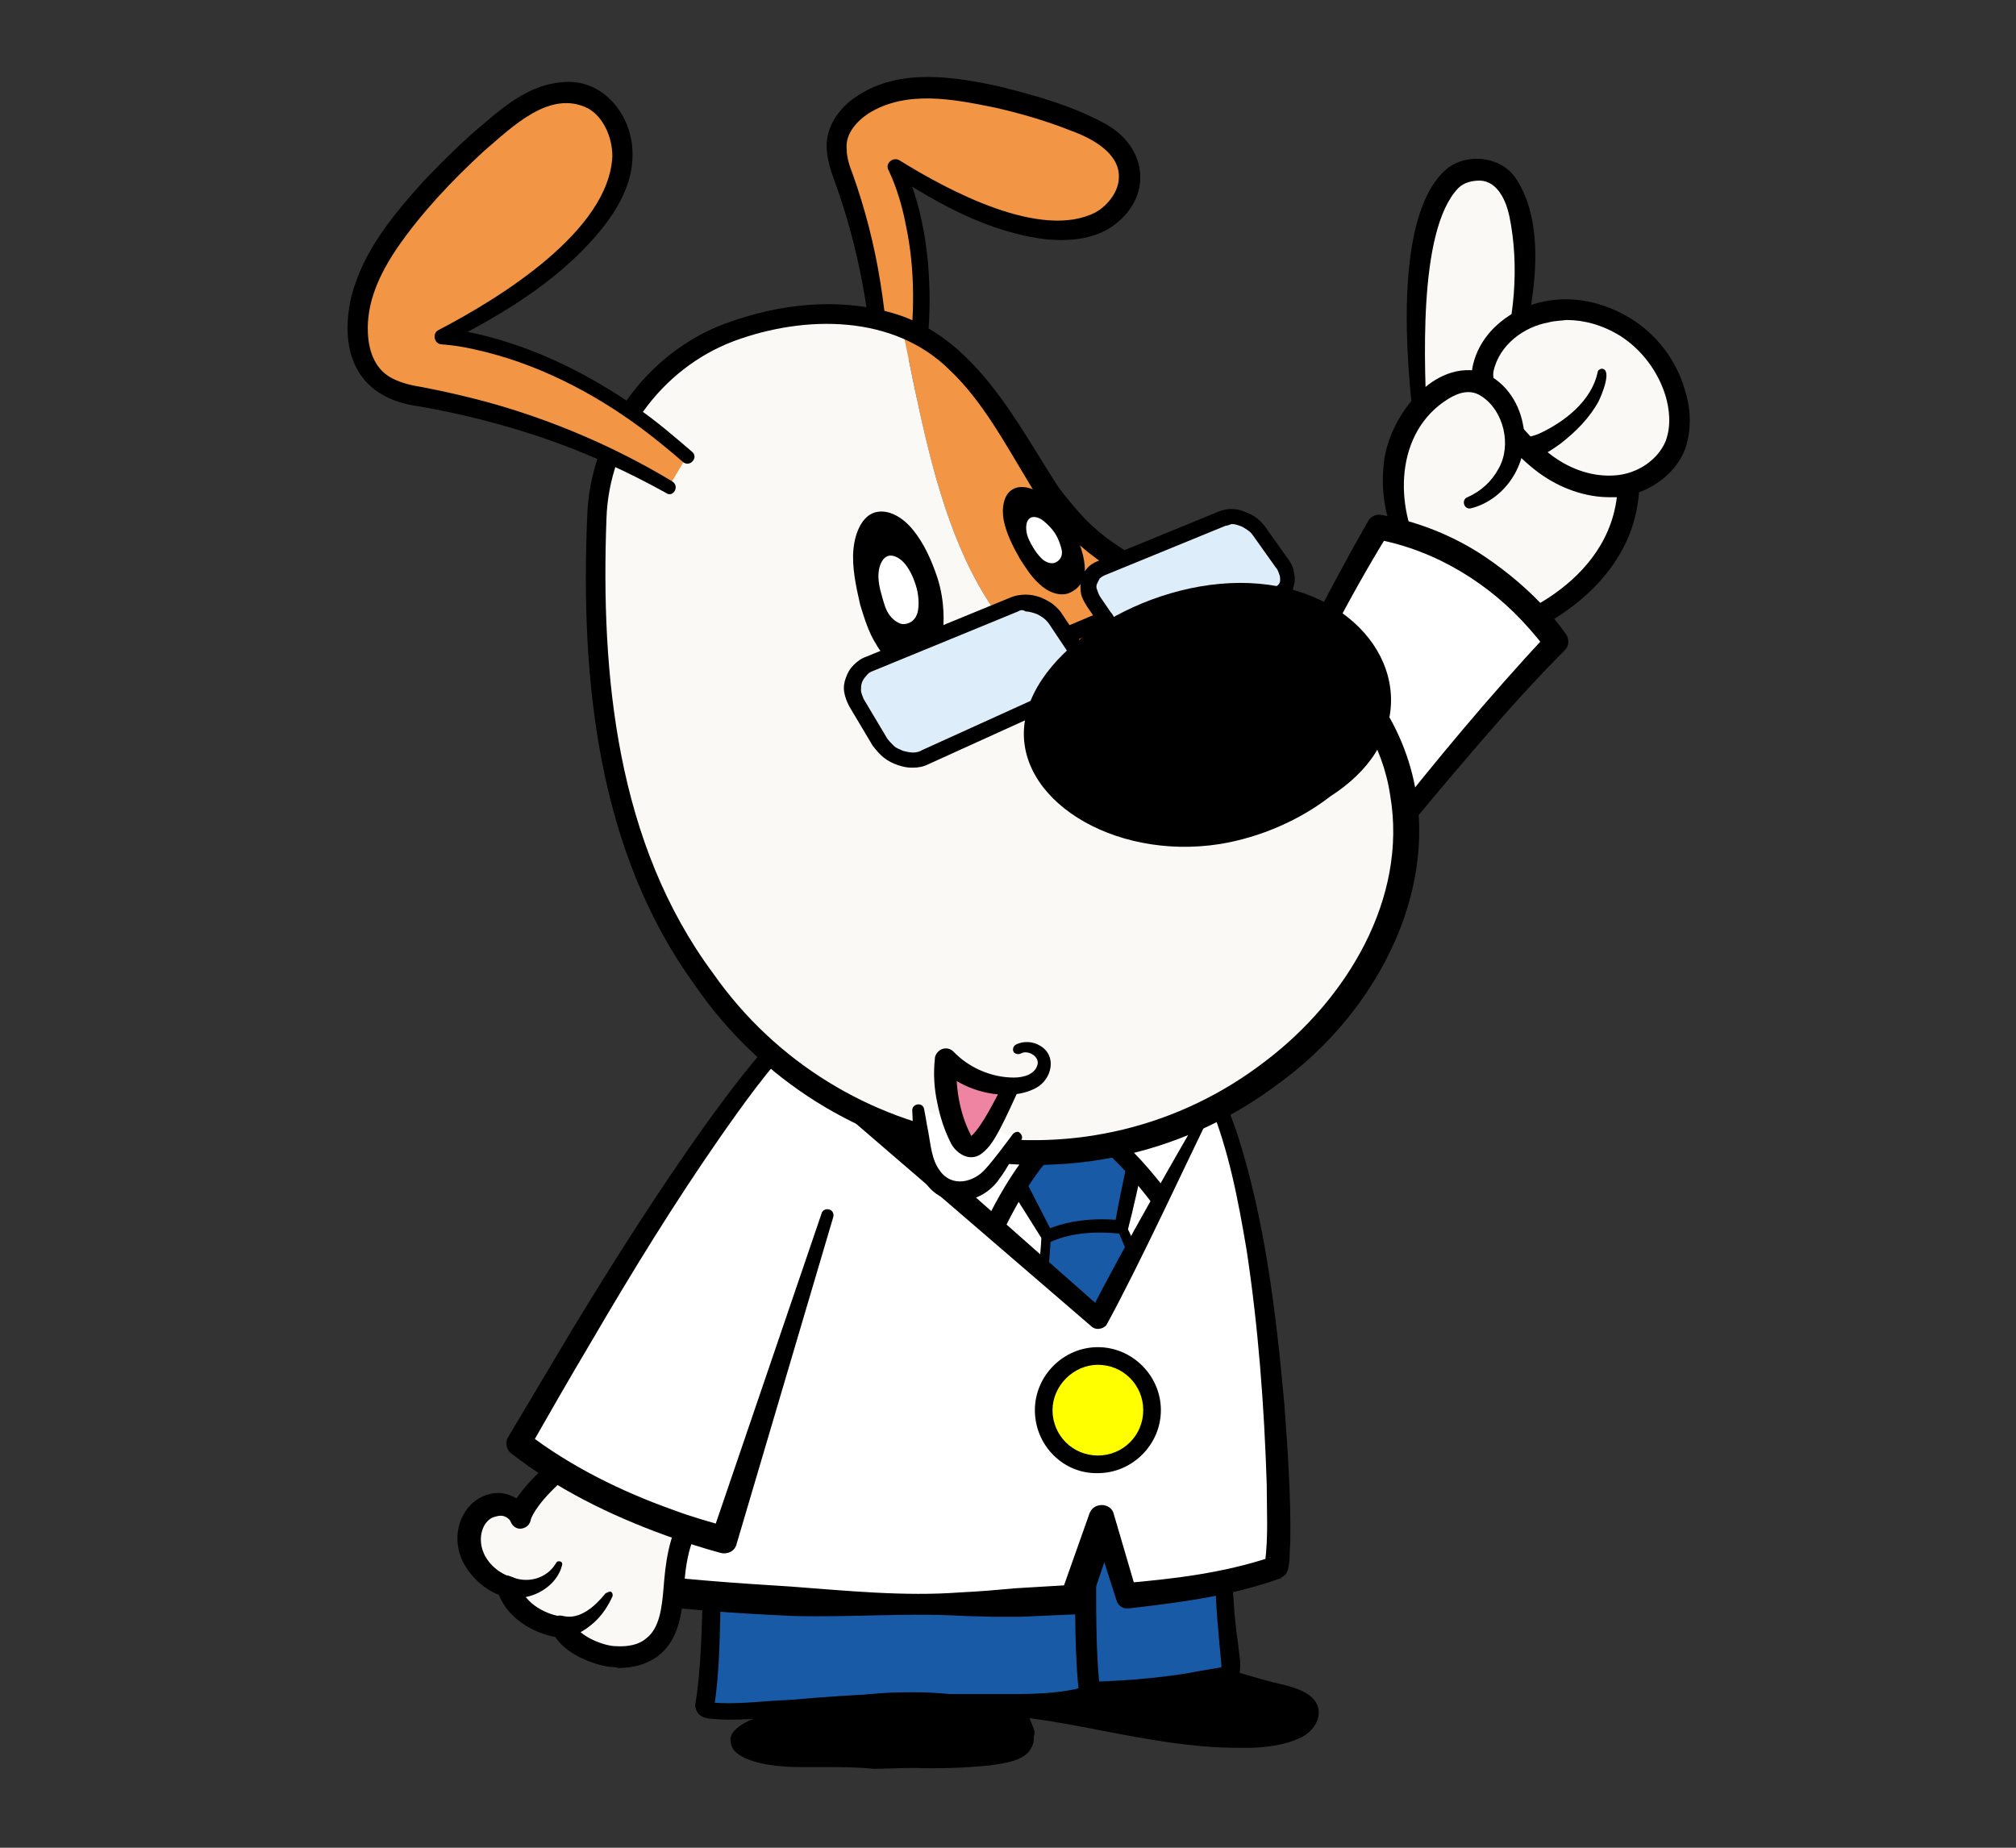 <?xml version="1.0" encoding="utf-8"?>
<!-- Generator: Adobe Illustrator 26.5.1, SVG Export Plug-In . SVG Version: 6.00 Build 0)  -->
<svg version="1.1" id="レイヤー_1" xmlns="http://www.w3.org/2000/svg" xmlns:xlink="http://www.w3.org/1999/xlink" x="0px"
	 y="0px" viewBox="0 0 240 220" style="enable-background:new 0 0 240 220;" xml:space="preserve">
<rect x="0" y="0" width="240" height="220" fill="#333333" stroke="none"/>
<style type="text/css">
	.st0{fill:#185AA5;}
	.st1{fill:#F29544;}
	.st2{fill:#FFFFFF;}
	.st3{fill:#FBF9F5;}
	.st4{fill:#FFFF00;}
	.st5{enable-background:new    ;}
	.st6{fill:#DDEDF9;}
	.st7{fill:#EE84A1;}
</style>
<g>
	<g>
		<path d="M122.1,206.4c0,0-2.3-5.6-2.4-7.4c-0.1-1.7-17.6-2-17.6-2l-6.1,2.1c0,0-0.8,3.8-5,6.1l5.9,2.3h13.6L122.1,206.4z"/>
		<path d="M96.4,208.5l-5.9-2.3c-0.4-0.1-0.7-0.5-0.7-0.9s0.2-0.8,0.6-1c3.7-2,4.4-5.2,4.5-5.4c0.1-0.4,0.3-0.7,0.7-0.8l6.1-2.1
			c0.1,0,0.3-0.1,0.4-0.1c18.4,0.3,18.6,2.1,18.6,3c0.1,1.1,1.5,4.9,2.4,7c0.1,0.3,0.1,0.7-0.1,0.9c-0.2,0.3-0.5,0.5-0.8,0.5
			l-11.7,1.1c0,0-0.1,0-0.1,0H96.8C96.7,208.6,96.5,208.6,96.4,208.5z M120.6,205.5c-0.7-1.7-1.7-4.5-1.9-6
			c-1.6-0.7-9.5-1.3-16.4-1.4l-5.4,1.9c-0.3,1-1.3,3.2-3.6,5l3.8,1.4h13.4L120.6,205.5z"/>
	</g>
	<g>
		<path d="M141.2,198.1c1.2,0.6,9.7,3.1,11.2,3.4c1.5,0.3,3,0.8,3.5,1.7c0.7,1-0.2,2.2-1.6,2.9s-3.3,0.9-5.1,1
			c-11.9,0.5-23.1-4.4-35-4c0,0-0.6-2,1-6.4S141.2,198.1,141.2,198.1z"/>
		<path d="M131.4,206.1c-5.6-1.1-11.4-2.2-17.2-2c-0.5,0-0.9-0.3-1.1-0.7c-0.1-0.2-0.7-2.5,1-7c1.7-4.7,19.6-1.1,27.2,0.7
			c0.1,0,0.2,0,0.2,0.1c1,0.5,9.3,3,10.9,3.3c2.2,0.5,3.5,1.1,4.2,2.1c0.4,0.6,0.5,1.3,0.3,2c-0.3,1-1.1,1.9-2.3,2.4
			c-1.3,0.6-3.1,1-5.5,1.1c-0.6,0-1.2,0-1.8,0C142,208.1,136.6,207.1,131.4,206.1z M116.2,197.1c-0.9,2.4-1,4-1,4.9
			c5.7-0.1,11.3,1,16.7,2c5.6,1.1,11.5,2.2,17.3,2c2.1-0.1,3.6-0.4,4.7-0.9c0.7-0.3,1.1-0.8,1.2-1.1c0-0.1,0-0.2,0-0.2
			c-0.2-0.3-0.8-0.8-2.9-1.2c-1.4-0.3-9.6-2.7-11.3-3.5C128.3,196.2,116.8,195.2,116.2,197.1z"/>
	</g>
	<g>
		<path class="st0" d="M146,154.6c0.4,8.6-0.2,23-0.3,31.7c-0.1,8.5,1.6,13.1,0.5,13.3c-8.8,1.6-12.7,2-21.1,2l-19.6,3.3L93.3,194
			l1.2-19.1l-2.9-17.3"/>
		<path d="M145.3,154.6c0.2,11.1-0.5,22.1-0.6,33.2c0,3.5,0.4,7,0.7,10.4c0,0.3,0,0.6,0,0.7c0-0.2,0.4-0.5,0.6-0.5
			c-1.5,0.3-3,0.5-4.5,0.8c-5.4,0.9-10.8,1.1-16.3,1.1c-0.1,0-0.1,0-0.2,0l-19.6,3.3l1.1,0.3L94.1,193l0.4,1l1.2-19.1
			c0-0.1,0-0.2,0-0.3l-2.9-17.3c-0.1-0.7-0.8-1.2-1.5-1.1c-0.7,0.1-1.2,0.8-1.1,1.5l2.9,17.3c0-1.5-1.2,19.2-1.3,18.8
			c0,0.4,0.1,0.8,0.4,1l12.3,10.9c0.3,0.3,0.7,0.4,1.1,0.3l19.6-3.3c4.4,0.1,11.4-0.3,16.5-1.3c1.5-0.2,2.9-0.5,4.4-0.8
			c0.5,0,1-0.4,1.3-0.8c0.5-1.4,0.1-2.7,0-4c-0.4-2.7-0.6-5.4-0.7-8.2c-0.1-11,0.5-22.2-0.1-33.2
			C146.6,153.7,145.3,153.7,145.3,154.6L145.3,154.6z"/>
	</g>
	<g>
		<path class="st0" d="M83.8,153.7c1.2,5.8,1.3,43.4,0,49.2c-0.2,0.9,1.1,1,15.5,0c11.3-0.8,27,0.7,30.3-1.4c0,0-0.4-3.9-0.4-6
			c-0.2-7.1-0.1-25.3-0.1-25.3l7.1-3.4"/>
		<path d="M83,153.9c0.3,1.9,0.4,3.9,0.5,5.8c0.4,9.9,0.4,19.9,0.2,29.8c-0.2,4.5-0.2,8.9-0.9,13.3c-0.1,0.2,0,0.9,0.4,1.3
			c0.3,0.3,0.6,0.4,1.1,0.5c3.3,0.4,6.5-0.1,9.8-0.2c3.5-0.3,8.4-0.5,11.9-0.6c4,0,7.9,0.1,11.9,0.1c2.2-0.1,13.3,0.5,13.1-2.4
			c-0.6-4.5-0.5-11-0.5-15.6c0,0-0.1-15.6-0.1-15.6l-0.7,1.2l6.8-4c0.6-0.4,0.2-1.4-0.5-1.1c0,0-7.4,2.8-7.4,2.8
			c-0.5,0.2-0.8,0.7-0.7,1.2c0,0,0.1,15.7,0.1,15.7c0,4.6-0.1,11.2,0.5,15.8c0,0,0.6-1.2,0.6-1.2c-0.2,0.1-0.6,0.3-1,0.4
			c-3.3,0.7-6.7,0.6-10.1,0.6c-4,0-8,0-12,0c-3.5,0-8.5,0.4-12,0.7c-3.1,0.1-6.3,0.6-9.3,0.3c0.1,0,0.3,0.3,0.3,0.5
			c0,0.2,0,0.2,0,0.2c0.7-4.5,0.7-9.1,0.8-13.6c0.1-11.5,0.2-23-0.8-34.5c0,0-0.2-1.6-0.2-1.6C84.4,152.4,82.7,152.7,83,153.9
			L83,153.9z"/>
	</g>
	<g>
		<path class="st1" d="M119.4,155.5c16.9-0.5,27.7-1.6,27.9-1.6l-0.1-4.5c-0.3,0-28.9,2.9-62.3,1.4l0.4,4.6
			C97.9,155.8,109.4,155.7,119.4,155.5z"/>
		<path d="M85.2,156c-0.4,0-0.7-0.3-0.7-0.7l-0.4-4.6c0-0.2,0.1-0.4,0.2-0.6c0.2-0.2,0.4-0.2,0.6-0.2c33.3,1.5,61.9-1.4,62.2-1.4
			c0.2,0,0.4,0,0.6,0.2c0.2,0.1,0.3,0.3,0.3,0.6l0.1,4.5c0,0.4-0.3,0.7-0.7,0.8c-1.2,0.1-11.8,1.2-27.9,1.6c-5,0.1-9.8,0.2-14.5,0.2
			C98.2,156.4,91.7,156.3,85.2,156z M146.4,150.1c-4.9,0.4-30.9,2.6-60.7,1.4l0.2,3c10.8,0.5,21.8,0.5,33.4,0.2
			c14.4-0.4,24.3-1.3,27.1-1.6L146.4,150.1z"/>
	</g>
	<g>
		<path d="M94.9,204.2c4.6-1,8.6-1.6,12.8-1.7c4.2-0.1,8.8,0.3,12,1.9c0.9,0.4,1.8,1,2.1,1.7c0.4,0.7,0.3,1.5-0.4,2
			c-0.9,0.6-2.3,0.8-3.7,0.9c-3,0.3-6,0.4-8.9,0.3c-4.4,0.1-8.9,0-13.3,0c-5.5-0.1-7.7-1.3-7.5-2.2
			C88.5,205.7,93.2,204.5,94.9,204.2z"/>
		<path d="M98.2,210.4c-0.9,0-1.8,0-2.7,0c-4.3,0-7.2-0.8-8.2-2.1c-0.3-0.5-0.4-1-0.3-1.5c0.4-1.4,3-2.6,7.6-3.6
			c5.3-1.1,9.2-1.7,13-1.7c5.5-0.1,9.6,0.6,12.5,2c1.3,0.6,2.1,1.3,2.6,2.1c0.7,1.2,0.4,2.6-0.7,3.4c-1.1,0.8-2.8,1-4.2,1.2
			c-3,0.3-6,0.4-9,0.3c-1.6,0-3.2,0.1-4.8,0.1C102.1,210.4,100.1,210.4,98.2,210.4z M117.7,208c0.8-0.1,2.4-0.2,3.1-0.7
			c0.3-0.2,0.3-0.4,0.2-0.6c-0.1-0.2-0.5-0.7-1.7-1.3c-2.6-1.3-6.5-1.9-11.6-1.8c-3.7,0.1-7.5,0.6-12.6,1.7l0,0
			c-2.9,0.6-5.1,1.5-5.8,2c0.6,0.4,2.4,1,6.2,1.1c0.9,0,1.8,0,2.7,0c3.5,0,7.1,0.1,10.7,0C111.8,208.3,114.8,208.2,117.7,208z
			 M89.1,207.4L89.1,207.4L89.1,207.4z"/>
	</g>
	<path class="st2" d="M139.6,126.4l4.8,7.4l-1.3,17.7l-2.4,10.4l-13.9,3l-17.9-3.5c0,0-8.3-8.6-8.4-9c-0.1-0.4-3.2-18.6-3.2-18.6
		l2.4-10.7L139.6,126.4z"/>
	<g>
		<g>
			<path class="st0" d="M133.5,146.2c0,0,5.2,10.2,6.1,22.1l-7.9,9.9l-12-10.3c0,0,4.7-10.8,4.9-20.9l4.8-1.9L133.5,146.2z"/>
			<path d="M133.1,146.6c-1.3-0.4-2.6-0.7-4-1.1l0.4,0l-4.8,1.9c0,0,0.4-0.5,0.4-0.5c-0.2,7.3-2.2,14.4-4.9,21.2l-0.2-0.8l12.3,10
				l-1.6,0.1l8.3-9.6l-0.1,0.5c-0.2-1.9-0.4-3.8-0.7-5.6c-0.7-3.7-1.7-7.4-3-11c-0.6-1.6-1.3-3.3-2-4.9L133.1,146.6
				C133,146.6,133,146.5,133.1,146.6C133,146.6,133.1,146.6,133.1,146.6L133.1,146.6z M133.9,145.7c0.2,0.2,0.3,0.6,0.5,0.9
				c0.2,0.4,0.7,1.6,0.9,2c1.9,4.5,3.3,9.1,4.2,13.9c0.4,1.9,0.6,3.8,0.8,5.8c0,0.2,0,0.3-0.1,0.5l-7.6,10.2
				c-0.4,0.5-1.1,0.6-1.6,0.1l-11.7-10.7c-0.2-0.2-0.3-0.5-0.2-0.8c2.7-6.6,4.6-13.6,4.9-20.7c0-0.2,0.1-0.4,0.4-0.5l4.8-1.9
				c0.1,0,0.3-0.1,0.4,0C131,144.8,132.4,145.2,133.9,145.7L133.9,145.7z"/>
		</g>
		<g>
			<path class="st0" d="M135.1,138.4l-1.6,7.7c0,0-4.9-0.7-8.8,1.1l-4.1-7.2l8.7-6.2L135.1,138.4z"/>
			<path d="M134.1,138.8c-1.9-1.3-3.7-2.7-5.5-4.1l1.3,0l-8.7,6.2c0,0,0.3-1.5,0.3-1.5l3.8,7.4c0,0-0.9-0.3-0.9-0.3
				c2.9-1.3,6.1-1.5,9.2-1.2l-0.9,0.6C133.1,143.5,133.6,141.2,134.1,138.8L134.1,138.8z M136.2,138c-0.6,2.8-1.2,5.6-1.9,8.3
				c-0.1,0.4-0.4,0.6-0.8,0.6c-2.8-0.3-5.9-0.2-8.5,1c-0.3,0.2-0.8,0-0.9-0.3l-4.4-7c-0.3-0.5-0.1-1.1,0.3-1.5l8.7-6.2
				c0.4-0.3,0.9-0.3,1.3,0C132.1,134.6,134.1,136.3,136.2,138L136.2,138z"/>
		</g>
	</g>
	<g>
		<g>
			<path class="st3" d="M179.6,74.9c0,0,17.6-5.8,13.8-22.2s-19.2-3.9-19.2-3.9l-4.8,9C169.4,57.8,166.5,74.9,179.6,74.9z"/>
			<path d="M179.6,76.2c-3.7,0-6.6-1.2-8.6-3.6c-4.5-5.3-3-14.6-2.9-14.9l0-0.2l5-9.4l0.2-0.2c0.3-0.3,8.2-6.6,14.7-4.3
				c3.2,1.1,5.5,4.1,6.6,8.9c4,17.3-14.4,23.6-14.6,23.7l-0.2,0.1H179.6z M175.2,49.7l-4.6,8.6c-0.2,1.3-1,8.6,2.4,12.7
				c1.5,1.8,3.6,2.7,6.4,2.7c1.9-0.7,16-6.3,12.7-20.6c-0.9-3.9-2.6-6.3-4.9-7.1c-0.7-0.2-1.4-0.3-2.2-0.3
				C180.9,45.6,176.2,48.9,175.2,49.7z"/>
		</g>
		<g>
			<path class="st3" d="M169.1,51.1c0,0-3.2-29,5.8-30.7c9-1.8,7.1,17.8,4.3,24"/>
			<path d="M169.9,51c-0.3-7-1.2-23.5,3.7-28.6c0.7-0.7,1.7-0.9,2.6-0.9c2.1,0.1,3.1,2.4,3.5,4.3c1.2,5.9,0.6,12.5-1.3,18.2
				c-0.2,0.4,0,0.9,0.5,1c0.4,0.1,0.8,0,1-0.4c0.6-1.2,1-2.5,1.4-3.7c1.5-5.8,2.7-14.3-0.8-19.6c-1.8-2.8-6.2-3.2-8.6-0.9
				c-6,5.8-4.5,22.8-3.5,30.7C168.5,52.1,170,52,169.9,51L169.9,51z"/>
		</g>
		<g>
			<path class="st3" d="M176.5,43.9c0.8-3.9,4.4-6.2,7.5-6.8c3.3-0.7,6.5,0.1,9.4,1.9s5,4.7,6,7.9c0.6,2,0.8,4.2,0,6.1
				c-1.1,2.8-4,4.6-7.1,4.9c-3,0.3-6-0.9-8.4-2.7c-2.4-1.8-4.4-4.2-6.1-6.6C177.2,47.7,176.2,45.3,176.5,43.9z"/>
			<path d="M183.2,56.3c-2.7-2-4.8-4.6-6.4-6.9c-0.7-1-1.9-3.7-1.5-5.7l0,0c0.9-4.4,4.9-7.1,8.5-7.8c3.4-0.7,7,0,10.3,2
				c3.1,1.9,5.5,5,6.5,8.6c0.8,2.5,0.7,5,0,7c-1.2,3.1-4.5,5.4-8.1,5.7c-0.3,0-0.6,0-0.9,0C188.8,59.2,185.8,58.2,183.2,56.3z
				 M184.3,38.4c-2.8,0.5-5.8,2.6-6.5,5.8v0c-0.2,0.9,0.5,2.9,1.1,3.7c1.5,2.1,3.4,4.5,5.8,6.3c2.4,1.8,5.1,2.6,7.6,2.4
				c2.7-0.2,5.1-1.9,6-4.1c0.7-1.9,0.4-3.9,0-5.3c-0.9-3-2.9-5.6-5.4-7.2c-2.1-1.3-4.3-1.9-6.4-1.9C185.7,38.2,185,38.2,184.3,38.4z
				"/>
		</g>
		<path d="M190.2,44.3c-0.7,3.4-3.9,5.9-6.9,7.3c-0.4,0.2-0.9,0.3-1.2,0.4c-0.7,0.1-1.2,0.7-1.1,1.4c0.6,2.5,3.7,0.2,4.8-0.6
			c1.8-1.4,3.4-3,4.5-5c0.3-0.6,1.7-3.8,0.4-3.9C190.5,43.9,190.2,44.1,190.2,44.3L190.2,44.3z"/>
		<g>
			<path class="st3" d="M168.6,66.8c-1.9-3.3-3-7.1-2.6-10.8c0.4-3.8,2.4-7.4,5.6-9.4c1.2-0.7,2.5-1.3,3.9-1.1c1.3,0.2,2.3,1,3.2,2
				c1.6,2,2.2,4.7,1.5,7.2c-0.7,2.4-2.7,4.5-5.1,5.3"/>
			<path d="M169.4,66.3c-3.5-6.1-3.3-14.9,3-18.8c1.3-0.8,2.7-1.2,4-0.3c2.6,1.7,3.6,5.8,2,8.6c-0.8,1.5-2.1,2.7-3.7,3.4
				c-0.8,0.3-0.4,1.6,0.5,1.3c4.2-1.1,7-5.7,6.1-10c-0.5-2.7-2.3-5.4-5.2-6.3c-6-1.2-11.1,6.1-11.4,11.4c-0.4,4.1,0.8,8.2,2.9,11.6
				C168.4,68.3,170,67.4,169.4,66.3L169.4,66.3z"/>
		</g>
	</g>
	<g>
		<path class="st2" d="M148.4,123.8c7.6-14,27.5-37.9,36.8-47.5c0,0-7.3-11.2-21.1-13.6c-11.3,19.2-15.9,32-23.5,52.6"/>
		<path d="M149.3,124.3c7.5-12.9,17.2-24.6,26.9-35.9c3.3-3.8,6.6-7.5,10.1-11c0.5-0.5,0.5-1.2,0.2-1.8c-0.7-1-1.4-1.8-2.1-2.7
			c-2.2-2.5-4.8-4.7-7.6-6.6c-3.7-2.5-8-4.2-12.4-5c-0.6-0.1-1.2,0.2-1.5,0.7c-4.8,8.4-9.2,17-13,26c-3.7,8.9-7,18-10.2,27.1
			c-0.4,1.1,1.3,1.8,1.7,0.6c6.7-18,13.8-35.8,23.9-52.2c0,0-1.5,0.7-1.5,0.7c7.1,1.3,13.6,5.3,18.3,10.7c0.7,0.8,1.4,1.6,1.9,2.4
			l0.2-1.8c-6.9,7.4-13.3,15.1-19.6,23.1c-6.2,8-12.2,16.1-17.1,25C147,124.4,148.6,125.4,149.3,124.3L149.3,124.3z"/>
	</g>
	<g>
		<path class="st2" d="M143.7,129l0.6,23.5c0,0-6.4-13-15.3-18.9l-1.3,0.1c0,0-6.5,4-11.6,17.9c-4.8,13.3-11-7.4-11-7.4l-13.5-14.6
			l9.1-12.8L143.7,129z"/>
		<path d="M112.4,157.1c-4.2-0.1-7.5-9.9-8.2-12.4l-13.3-14.4c-0.4-0.4-0.4-1-0.1-1.4l9.1-12.8c0.3-0.4,0.8-0.6,1.2-0.4l43,12.2
			c0.5,0.1,0.8,0.6,0.8,1.1l0.6,23.5c0,0.5-0.3,1-0.9,1.1c-0.5,0.1-1-0.1-1.3-0.6c-0.1-0.1-6.2-12.5-14.6-18.2l-0.6,0
			c-1.2,0.8-6.6,5.3-10.9,17.2C116.7,153.2,115.3,157.1,112.4,157.1C112.4,157.1,112.4,157.1,112.4,157.1z M129.6,132.7
			c6,3.9,10.8,10.9,13.5,15.3l-0.4-18.1L101.2,118l-8.1,11.4l12.8,13.9c0.1,0.1,0.2,0.3,0.3,0.4c1.6,5.3,4.4,11,6.2,11.1
			c0.3,0,1.3-0.2,2.6-3.7c5.2-14.1,11.8-18.3,12.1-18.5c0.2-0.1,0.3-0.2,0.5-0.2l1.3-0.1c0,0,0,0,0,0
			C129.2,132.5,129.4,132.6,129.6,132.7z"/>
	</g>
	<g>
		<path class="st2" d="M144.7,130.5c7.4,16.5,8.3,55.6,7.3,56c-4.6,1.6-10.8,2.7-17.8,3.4l-2.8-9.2l-3.3,9.6
			c-22.5,1.3-42.2,0-54-1.5c5-8,7.3-25.3,12.8-52.4l9.6-9.5l34.4,30L144.7,130.5z"/>
		<path d="M144.9,131c-3.9,7.9-9,19.1-13.2,26.8c-0.5,0.5-1.3,0.6-1.8,0.1l-34.6-29.8l2.1-0.1l-9.6,9.5c0,0,0.4-0.8,0.4-0.8
			c-2.8,13.3-4.8,26.7-8.1,39.8c-1.2,4.5-2.5,9-4.9,13.1c0,0-1.2-2.5-1.2-2.5c6.4,0.9,13.6,1.4,20.1,1.8c6.7,0.5,13.5,1.2,20.2,0.7
			c2.2-0.1,4.5-0.3,6.7-0.5l6.7-0.4c0,0-1.4,1.1-1.4,1.1c1-2.8,2.4-6.8,3.4-9.6c0.5-1.4,2.6-1.3,2.9,0.1l2.7,9.2c0,0-1.5-1-1.5-1
			c5.9-0.5,11.8-1.2,17.5-3.1l0,0l0,0c0,0,0.1,0-0.1,0c-0.1,0.1-0.3,0.2-0.4,0.3c-0.1,0.1-0.1,0.2-0.2,0.3c0,0,0,0,0,0
			c0.4-3,0.2-6.3,0.2-9.3c-0.3-9.3-1-18.7-2.4-27.9c-1-5.9-2.1-11.8-4.4-17.4c0,0-0.1-0.1-0.1-0.1c0.1,0.1,0.3,0.2,0.5,0L144.9,131
			L144.9,131z M144.6,129.7c0.3,0.1,0.5,0.3,0.8,0.6c0.1,0.2,0.2,0.3,0.3,0.5c0.6,1.3,1,2.6,1.5,3.9c3.4,10.5,4.7,21.5,5.7,32.5
			c0.4,5.5,0.8,11,0.7,16.5c-0.1,1,0,2.2-0.3,3.3c-0.1,0.1-0.1,0.2-0.2,0.4c-0.1,0.1-0.3,0.3-0.5,0.4c-0.2,0.1-0.1,0-0.1,0.1
			c0,0,0,0,0,0c-5.8,2.1-12,2.9-18.1,3.6c-0.7,0.1-1.3-0.3-1.5-1l-2.9-9.1c0,0,3,0.1,3,0.1c-1,2.8-2.3,6.9-3.3,9.6
			c-0.2,0.6-0.8,1-1.4,1.1c-2.3,0.1-4.5,0.2-6.8,0.3c-0.9,0-2.5,0-3.4,0c0,0-3.4-0.1-3.4-0.1c-6.8-0.4-13.6,0.2-20.4,0
			c-6.8-0.3-13.6-0.8-20.4-1.7c-0.2,0-0.4-0.1-0.7-0.2c-0.8-0.5-1-1.5-0.5-2.3c1.1-1.8,1.9-3.8,2.6-5.8c2.1-6.3,3.4-12.9,4.7-19.5
			c1.8-8.8,3.5-17.7,5.3-26.5c0.1-0.3,0.2-0.6,0.4-0.8l9.6-9.5c0.6-0.6,1.5-0.6,2.1-0.1l34.2,30.2c0,0-2,0.4-2,0.4
			C133.8,148.4,140,137.6,144.6,129.7L144.6,129.7z"/>
	</g>
	<g>
		<circle class="st4" cx="130.8" cy="167.9" r="6.5"/>
		<path d="M123.2,167.9c0-4.1,3.4-7.5,7.5-7.5c4.1,0,7.5,3.4,7.5,7.5s-3.4,7.5-7.5,7.5C126.6,175.5,123.2,172.1,123.2,167.9z
			 M125.3,167.9c0,3,2.4,5.4,5.4,5.4c3,0,5.4-2.4,5.4-5.4s-2.4-5.4-5.4-5.4C127.8,162.5,125.3,165,125.3,167.9z"/>
	</g>
	<g>
		<g>
			<path class="st3" d="M66.9,193.7c-2.3-0.2-5.8-1.8-6.5-4.8l0,0c-1.9-0.6-3.6-2.1-4.3-3.9c-0.8-2.2-0.1-4.6,1.7-5.6
				c0.6-0.3,1.4-0.5,2.2-0.3c0.8,0.2,1.5,0.8,1.8,1.5c0,0,0.3-1.7,3.7-4.9c3.5-3.2,7.1-4.8,7.1-4.8l10.7,8.6
				c-2.8,2.8-3.1,7.1-3.3,9.7c-0.2,2.6-0.6,5.5-2.6,7c-1.2,0.9-2.8,1.2-4.5,1.2C71.4,197.2,67.9,195.9,66.9,193.7L66.9,193.7z"/>
			<path d="M73,198.5c-1.8-0.1-5.4-1.3-6.9-3.6c-2.4-0.4-5.6-2.1-6.7-5c-2-0.8-3.7-2.5-4.5-4.4c-1.1-2.8-0.1-5.9,2.3-7.2
				c1-0.5,2.1-0.7,3.1-0.4c0.4,0.1,0.8,0.3,1.2,0.5c0.6-0.9,1.6-2.1,3.2-3.6c3.6-3.3,7.3-5,7.5-5.1c0.4-0.2,0.9-0.1,1.3,0.2
				l10.7,8.6c0.3,0.2,0.5,0.6,0.5,0.9c0,0.4-0.1,0.7-0.4,1c-2.4,2.5-2.7,6.3-2.9,8.9c-0.2,3-0.7,6.1-3.1,7.9
				c-1.2,0.9-2.8,1.4-4.7,1.4C73.4,198.5,73.2,198.5,73,198.5z M72.6,172.4c-1.2,0.6-3.7,2-6.1,4.3c-2.9,2.7-3.3,4.2-3.3,4.2
				c0,0,0,0,0,0c-0.1,0.6-0.5,1-1.1,1.1c-0.6,0.1-1.1-0.3-1.3-0.8c-0.1-0.3-0.5-0.6-0.9-0.7c-0.5-0.1-1,0.1-1.3,0.2
				c-1.2,0.6-1.7,2.4-1.1,4c0.5,1.4,1.9,2.7,3.5,3.1c0.4,0.1,0.8,0.5,0.9,0.9c0.5,2.3,3.4,3.7,5.3,3.8c0.5,0,0.9,0.3,1.1,0.8
				c0.7,1.6,3.7,2.7,5,2.7c1.5,0.1,2.8-0.2,3.6-0.9c1.6-1.2,1.9-3.6,2.1-6.1c0.2-2.4,0.5-6.4,2.7-9.4L72.6,172.4z"/>
		</g>
		<path d="M72.1,189.7c-1.3,1.6-3.1,3.2-5.1,2.7c-1.7-0.4-2.2,2.1-0.6,2.5c0.5,0.1,1,0,1.5-0.1c1-0.2,2-0.9,2.8-1.6
			c1-0.9,1.7-2,2.2-3.1c0.1-0.2,0-0.5-0.2-0.6C72.5,189.5,72.3,189.6,72.1,189.7L72.1,189.7z"/>
		<path d="M66.2,186.1c-1.1,1.9-3.5,2.5-5.4,1.6c-0.7-0.3-1.5,0-1.8,0.7c-0.5,2,2,1.9,3.3,1.8c2.1-0.3,4.1-1.8,4.6-3.8
			C67.1,185.9,66.4,185.7,66.2,186.1L66.2,186.1z"/>
	</g>
	<g>
		<path class="st2" d="M94.1,123.1c-11.3,11.6-32.2,48.7-32.2,48.7s8.6,7.3,24.4,11.6c0,0,5.1-16.5,12.3-38.7"/>
		<path d="M93.3,122.4c-3.5,3.6-6.4,7.5-9.3,11.5c-5.7,8-10.9,16.2-16,24.6c-2.5,4.2-5,8.4-7.5,12.6c-0.4,0.6-0.2,1.5,0.3,1.9
			c5.5,4.3,11.8,7.4,18.4,9.8c2.2,0.8,4.4,1.5,6.6,2.1c0.8,0.2,1.7-0.2,1.9-1.1l11.5-38.9c0.1-0.4-0.1-0.8-0.5-0.9
			c-0.4-0.1-0.8,0.1-0.9,0.5l-13.1,38.4l1.9-1.1c-2.1-0.6-4.3-1.2-6.4-2c-6.2-2.2-12.3-5.2-17.5-9.2c0,0,0.3,1.9,0.3,1.9
			c2.4-4.2,4.8-8.4,7.3-12.6c4.9-8.4,10-16.7,15.5-24.6c2.8-4,5.6-7.9,8.9-11.4C95.8,122.8,94.3,121.3,93.3,122.4L93.3,122.4z"/>
	</g>
	<g>
		<path class="st1" d="M104.9,46.8c0-8.6-1.5-17.2-4.4-25.3c-0.6-1.6-1.2-3.3-0.9-5c0.3-1.5,1.3-2.7,2.5-3.7
			c3.7-2.8,8.8-2.6,13.4-1.9c4.2,0.7,8.4,1.8,12.4,3.4c1.4,0.6,2.8,1.2,4,2.1c1.2,0.9,2.1,2.2,2.4,3.7c0.5,2.7-1.4,5.3-3.9,6.4
			c-2.5,1.1-5.3,0.9-8,0.4c-5.7-1.2-10.9-4-15.8-7.2c0,0,5.4,10.2,1.8,26.9"/>
		<path d="M105.8,46.8c0.1-4.4-0.3-8.9-1-13.2c-0.7-4.4-1.8-8.7-3.3-12.9c-0.4-1-0.7-2-0.7-2.9c-0.2-1.8,1.1-3.3,2.6-4.3
			c4.5-2.8,10.1-1.7,15-0.7c3.1,0.7,6.2,1.6,9.2,2.8c2.5,0.9,5.7,2.7,5.6,5.5c0,1.6-1.2,3.3-2.8,4.2c-6.5,3.3-17.5-2.6-23.3-6.2
			c-0.8-0.5-1.8,0.4-1.3,1.2c0.9,1.9,1.6,4.2,2,6.3c1.2,5.5,1.1,11.2,0.3,16.7c-0.2,1.1-0.4,2.3-0.6,3.4c-0.2,1.2,1.6,1.6,1.9,0.3
			c0.6-2.8,1-5.8,1.2-8.6c0.3-6.4-0.4-13-3.1-18.9c0,0-1.4,1.2-1.3,1.2c5.5,3.6,11.6,7,18.4,7.8c2.3,0.2,4.8,0.1,7.1-1.1
			c5.4-3.1,5.4-9.5,0-12.6c-4-2.2-8.3-3.4-12.7-4.5c-5.5-1.2-11.9-2.2-16.9,1.1c-1.6,1-3,2.6-3.5,4.5c-0.5,1.8,0.1,3.9,0.7,5.5
			c1.5,4.1,2.6,8.2,3.4,12.5c0.8,4.2,1.2,8.5,1.3,12.9C104,47.9,105.7,48,105.8,46.8L105.8,46.8z"/>
	</g>
	<path class="st1" d="M131.9,83.1c9.1,3.2,18.4,1.1,27-3.2c-4.7-4-10.7-6.3-16.4-8.7c-6.8-2.9-13.2-5.1-18.8-14.1
		c-4.1-6.6-8-14.7-16.3-18.1C111,56.2,114,76.8,131.9,83.1z"/>
	<path class="st3" d="M158.9,79.9c-8.6,4.3-17.9,6.4-27,3.2C114,76.8,111,56.2,107.4,39c-2.1-0.8-4.4-1.4-7.1-1.6
		c-1.4-0.1-2.9,0-4.4,0.1C77.1,39.3,71.3,53,71,61.7c-0.4,11.7-0.1,23.5,3.1,34.7c0.3,1,0.6,2,0.9,3c4,12.1,11.5,23.2,22.1,30.2
		c9,5.9,20.1,8.6,30.8,7.5s21-6.1,28.5-13.7c5.3-5.4,9.4-12.3,10.6-19.8c1.2-7.5-0.7-15.6-5.7-21.3
		C160.6,81.4,159.8,80.6,158.9,79.9z"/>
	<path d="M69.9,61.6c0.3-10.2,7-19.6,16.5-23.1c6.3-2.3,13.1-3.1,19.6-1.3c10,2.7,15,13.1,20,20.8c0.9,1.2,1.9,2.4,2.9,3.5
		c3.2,3.4,7.3,5.5,11.6,7.3c8.9,3.8,19.2,7,24.5,15.9c9.3,15.5,1,34.2-12.5,44.1c-22.2,17-54,11.4-69.7-11.4
		C71.1,101.4,69.1,80.8,69.9,61.6L69.9,61.6z M72.2,61.7c-0.7,18.7,1.2,38.7,12.7,54.2c15,21.4,45,26.5,65.8,10.4
		c9.6-7.3,16.9-19.3,14.8-31.6c-0.9-6-4.2-11.4-9.1-14.9c-11.8-8.3-25.8-8.2-33.9-22.3c-2.8-4.6-5.5-9.7-9.4-13.4
		c-6.7-6.7-17.3-6.6-25.7-3.5C78.6,43.9,72.5,52.5,72.2,61.7L72.2,61.7z"/>
	<g>
		<path class="st1" d="M79.6,58c-9-5.2-18.8-8.8-29-10.7c-2-0.4-4.2-0.7-5.7-2.1c-1.4-1.2-2.1-3-2.3-4.8c-0.7-5.5,2.6-10.8,6.1-15.1
			c3.3-4,7-7.7,11.1-10.9c1.4-1.1,2.9-2.2,4.6-2.9c1.7-0.7,3.6-0.9,5.3-0.3c3.1,1.1,4.7,4.7,4.4,7.9s-2.2,6.1-4.4,8.5
			c-4.7,5.2-10.8,9-17,12.2c0,0,13.8,0.5,29.2,14.3"/>
		<path d="M80,57.3c-6.8-4.1-14.3-7.3-21.9-9.4c-2.6-0.7-5.2-1.3-7.8-1.8c-1.3-0.2-2.5-0.5-3.5-1c-2.1-1-2.9-3.2-3-5.4
			c-0.2-3.7,1.4-7.1,3.5-10.2c2.9-4.2,6.5-8,10.3-11.5c3.3-2.8,7.8-7.4,12.4-5.1c1.8,1,2.9,3.4,2.9,5.7
			c-0.4,8.9-13.4,16.9-20.7,20.7c-0.8,0.4-0.5,1.7,0.4,1.7c1.3,0.1,2.6,0.3,3.9,0.6c7.3,1.6,14.1,5.1,20,9.5
			c1.6,1.2,3.3,2.6,4.8,3.9c0.8,0.7,1.9-0.5,1.1-1.2c-2.1-1.8-4.3-3.7-6.5-5.2c-5.7-4-12.1-7.2-18.9-8.8c-1.4-0.3-2.7-0.6-4.2-0.7
			c0,0,0.4,1.8,0.4,1.7c7.1-3.6,14.2-7.9,19.1-14.4c1.6-2.2,3-4.9,3-7.9c0.1-4.7-3.5-9.3-8.5-8.7c-4.4,0.4-7.6,3.6-10.7,6.2
			c-2,1.8-3.9,3.7-5.7,5.6c-3.6,4-7.2,8.3-8.6,13.8c-1.5,6.8,0.9,12.1,8.2,13c5.1,0.9,10.2,2.2,15.1,3.9c4.9,1.7,9.7,3.9,14.2,6.4
			C80.1,59.3,81,57.9,80,57.3L80,57.3z"/>
	</g>
	<path d="M101.6,65.4c0.2-2.1,1.1-4,2.6-4.4c1.5-0.4,3.2,0.5,4.5,2.1c1.3,1.6,2.2,3.6,2.9,5.7c0.9,2.8,0.8,5.5,0.6,6.8
		c-0.3,1.9-1.3,3.6-3.6,3.9c-1.7,0.2-3.5-1.3-4.3-2.8c-0.9-1.4-1.4-3.1-1.9-4.7C101.9,69.8,101.4,67.5,101.6,65.4z"/>
	<path class="st2" d="M104.6,68.1c0.1-0.9,0.5-1.7,1.1-1.9c0.6-0.2,1.4,0.2,2,0.9s1,1.6,1.3,2.5c0.4,1.2,0.4,2.4,0.3,3
		c-0.1,0.8-0.6,1.6-1.6,1.7c-0.7,0.1-1.5-0.6-1.9-1.2c-0.4-0.6-0.6-1.4-0.8-2.1C104.7,70,104.5,69,104.6,68.1z"/>
	<path d="M119.5,62c-0.3-1.5,0-3.1,1-3.7c0.9-0.6,2.4-0.3,3.6,0.6c1.2,0.8,2.3,2.1,3.2,3.5c1.2,1.8,1.7,3.7,1.8,4.7
		c0.2,1.4-0.2,2.8-1.8,3.5c-1.2,0.5-2.7-0.2-3.6-1.1c-0.9-0.8-1.6-1.9-2.3-3C120.6,65.1,119.8,63.5,119.5,62z"/>
	<path class="st2" d="M122.2,63.3c-0.1-0.7,0-1.3,0.4-1.6c0.4-0.3,1.1-0.1,1.6,0.3c0.5,0.4,1,0.9,1.4,1.5c0.5,0.8,0.7,1.6,0.8,2
		c0.1,0.6-0.1,1.2-0.8,1.5c-0.5,0.2-1.2-0.1-1.6-0.5c-0.4-0.4-0.7-0.8-1-1.3C122.7,64.7,122.3,64,122.2,63.3z"/>
	<g>
		<g class="st5">
			<g>
				<g>
					<path class="st6" d="M131.1,67.7l14.4-5.9c0.3-0.1,0.7-0.2,1.1-0.2c0.4,0,0.8,0.1,1.2,0.2c0.4,0.1,0.8,0.4,1.1,0.6
						c0.4,0.3,0.7,0.6,0.9,0.9l2.7,3.8c0.3,0.4,0.5,0.7,0.6,1.1c0.1,0.4,0.1,0.7,0.1,1.1c0,0.3-0.2,0.7-0.4,0.9
						c-0.2,0.3-0.5,0.5-0.8,0.7l-14.4,6.6c-0.4,0.2-0.8,0.3-1.2,0.3c-0.4,0-0.9-0.1-1.3-0.2c-0.4-0.2-0.9-0.4-1.2-0.7
						c-0.4-0.3-0.7-0.6-1-1l-2.8-4.1c-0.3-0.4-0.4-0.8-0.5-1.2c-0.1-0.4-0.1-0.8,0-1.2c0.1-0.4,0.2-0.7,0.5-1
						C130.4,68.1,130.8,67.8,131.1,67.7"/>
					<path d="M134.9,78.4c-0.5-0.2-1-0.5-1.5-0.8c-0.5-0.4-0.9-0.8-1.2-1.3l-2.8-4.1c-0.3-0.5-0.6-1-0.7-1.5c-0.1-0.5-0.1-1.1,0-1.6
						c0.1-0.5,0.3-1,0.7-1.4c0.3-0.4,0.8-0.7,1.3-0.9l0,0l14.4-5.9c0.5-0.2,1-0.3,1.5-0.3c0.5,0,1,0.1,1.5,0.3
						c0.5,0.2,1,0.4,1.4,0.7c0.4,0.3,0.8,0.7,1.1,1.1l2.7,3.8c0.3,0.4,0.6,0.9,0.7,1.4c0.1,0.5,0.2,1,0.1,1.5
						c-0.1,0.5-0.2,1-0.5,1.4c-0.3,0.4-0.7,0.7-1.2,1l-14.4,6.6c-0.5,0.2-1,0.3-1.6,0.3c0,0,0,0,0,0C136,78.7,135.5,78.6,134.9,78.4
						z M145.9,62.6l-14.4,5.9c-0.2,0.1-0.4,0.2-0.6,0.4c-0.1,0.2-0.2,0.4-0.3,0.6c-0.1,0.2-0.1,0.5,0,0.7c0.1,0.3,0.2,0.6,0.4,0.9
						l2.8,4.1c0.2,0.3,0.5,0.6,0.8,0.8c0.3,0.2,0.6,0.4,1,0.5c0.3,0.1,0.7,0.2,1,0.2c0.3,0,0.6-0.1,0.8-0.2l14.4-6.6
						c0.2-0.1,0.3-0.2,0.4-0.3c0.1-0.1,0.2-0.3,0.2-0.5c0-0.2,0-0.5-0.1-0.7c-0.1-0.3-0.2-0.6-0.4-0.8l-2.7-3.8
						c-0.2-0.3-0.4-0.5-0.7-0.7c-0.3-0.2-0.6-0.4-0.9-0.5c-0.3-0.1-0.6-0.2-0.9-0.2c0,0,0,0-0.1,0C146.3,62.5,146.1,62.6,145.9,62.6
						z"/>
				</g>
				<g>
					<path class="st6" d="M103.5,79l17.3-7.1c0.4-0.2,0.9-0.2,1.3-0.2c0.5,0,0.9,0.1,1.4,0.2c0.4,0.2,0.9,0.4,1.2,0.7
						c0.4,0.3,0.7,0.6,1,1l1.4,2.1l1.4,2.1c0.3,0.4,0.4,0.8,0.5,1.3c0.1,0.4,0.1,0.8,0,1.2c-0.1,0.4-0.3,0.8-0.5,1.1
						c-0.3,0.3-0.6,0.6-1,0.8l-17.4,7.9c-0.5,0.2-1,0.3-1.5,0.3c-0.5,0-1-0.1-1.5-0.2c-0.5-0.2-1-0.4-1.4-0.7
						c-0.4-0.3-0.8-0.7-1-1.2l-2.8-4.7c-0.3-0.4-0.4-0.9-0.5-1.4c-0.1-0.5,0-0.9,0.1-1.3c0.1-0.4,0.4-0.8,0.7-1.1
						C102.7,79.4,103.1,79.2,103.5,79"/>
					<path d="M106.9,91.1c-0.6-0.2-1.2-0.5-1.7-0.9c-0.5-0.4-0.9-0.9-1.3-1.4l-2.8-4.7c-0.3-0.6-0.5-1.1-0.6-1.7
						c-0.1-0.6,0-1.2,0.2-1.7c0.2-0.6,0.5-1.1,0.9-1.5c0.4-0.4,0.9-0.8,1.5-1l17.3-7.1c0.5-0.2,1.1-0.3,1.7-0.3c0,0,0,0,0,0
						c0.6,0,1.1,0.1,1.7,0.3c0.5,0.2,1.1,0.5,1.5,0.8c0.5,0.4,0.9,0.8,1.2,1.3l2.8,4.2c0.3,0.5,0.6,1,0.7,1.6c0.1,0.6,0.1,1.1,0,1.6
						c-0.1,0.5-0.4,1-0.7,1.5c-0.4,0.4-0.8,0.8-1.4,1l-17.4,7.9c-0.6,0.3-1.2,0.4-1.8,0.4c-0.1,0-0.1,0-0.2,0
						C108,91.4,107.5,91.3,106.9,91.1z M121.2,72.8l-17.3,7.1c0,0,0,0,0,0c-0.3,0.1-0.6,0.3-0.8,0.6c-0.2,0.2-0.4,0.5-0.5,0.8
						c-0.1,0.3-0.1,0.6-0.1,0.9c0,0.3,0.2,0.7,0.3,1l2.8,4.7c0.2,0.3,0.5,0.6,0.8,0.9c0.3,0.3,0.7,0.4,1.1,0.6
						c0.4,0.1,0.8,0.2,1.2,0.2c0.4,0,0.8-0.1,1.1-0.3l17.4-7.9c0.3-0.1,0.5-0.3,0.6-0.5c0.2-0.2,0.3-0.4,0.3-0.7
						c0.1-0.3,0.1-0.6,0-0.8c-0.1-0.3-0.2-0.6-0.4-0.9l-2.8-4.2c-0.2-0.3-0.5-0.6-0.8-0.8c-0.3-0.2-0.6-0.4-1-0.5
						c-0.3-0.1-0.7-0.2-1-0.2c0,0,0,0,0,0C121.8,72.6,121.5,72.6,121.2,72.8z"/>
				</g>
				<g>
					<polyline class="st2" points="127.1,75.7 131.6,73.7 127.1,75.7 					"/>
					<path d="M127.1,76.6c0.1,0,0.3,0,0.4-0.1l4.5-1.9c0.4-0.2,0.6-0.5,0.6-0.9c0-0.1,0-0.3-0.1-0.4c-0.2-0.5-0.8-0.7-1.3-0.5
						l-4.5,1.9c-0.4,0.2-0.6,0.5-0.6,0.9c0,0.1,0,0.3,0.1,0.4C126.4,76.4,126.8,76.6,127.1,76.6z"/>
				</g>
			</g>
		</g>
	</g>
	<path d="M149.9,69.5c-12.3-1.1-26.5,7.3-27.9,16.4c-1.4,9.1,10.4,16.6,23.2,14.6c4.9-0.8,9.6-2.9,13.2-5.7c2.2-1.4,4.1-3.2,5.3-5.1
		C169.2,80.9,162.2,70.6,149.9,69.5z"/>
	<g>
		<path class="st2" d="M121.2,135.4c0,0-1.9,3.2-3,4.5c-0.9,1.1-2.4,1.9-3.8,2c-2.3,0-4-1.9-4.5-4.9c-0.2-1.5-0.6-4.9-0.6-4.9"/>
		<path d="M120.6,135c-0.9,1.2-2.3,3.1-3.3,4.2c-1.4,1.6-4,2.2-5.4,0.2c-1-1.3-1.1-3.1-1.4-4.7c-0.2-0.9-0.3-1.8-0.5-2.7
			c-0.2-0.8-1.4-0.6-1.4,0.2c0.2,2.9-0.2,6,1.5,8.5c2.1,3.3,6.5,2.8,8.7-0.1c1.2-1.6,2-3.2,2.8-4.9c0.2-0.3,0-0.7-0.3-0.9
			C121.1,134.7,120.8,134.8,120.6,135L120.6,135z"/>
	</g>
	<path class="st7" d="M112.6,126c2,2,4.9,3.2,7.7,3.2c-0.7,1.4-2.6,5.4-3.7,6.5c-0.3,0.3-0.7,0.6-1.1,0.7c-0.7,0-1.1-0.7-1.4-1.3
		C112.9,132.3,112.3,129.1,112.6,126z"/>
	<path d="M121.6,125.4c0.8-0.4,2.2,0.4,1.9,1.4c-0.3,1.1-1.6,1.5-2.8,1.5c-2.7,0-5.4-1.2-7.2-3.1c-0.5-0.5-1.3-0.5-1.8,0
		c-0.2,0.2-0.4,0.5-0.4,0.8c-0.2,1.8-0.1,3.6,0.3,5.4c0.3,1.5,0.8,3.1,1.5,4.5c0.6,1.4,2.3,2.5,3.7,1.5c1.1-0.8,1.7-2,2.2-2.9
		c0.8-1.5,1.5-3.1,2.2-4.6c0.2-0.5,0-1.1-0.5-1.3c-0.5-0.2-1,0-1.2,0.4c-1.1,2-2.5,5-3.9,6.3c0.2,0,0.2,0.1,0-0.1
		c-1.4-2.7-1.9-5.9-1.7-8.9c0,0-2.2,0.8-2.2,0.8c2.5,2.3,5.8,3.5,9.1,3.2c0.8-0.1,1.7-0.3,2.6-0.8c1.8-1,2.5-3.8,0.4-5
		c-0.8-0.5-2-0.6-2.9-0.1c-0.3,0.2-0.4,0.6-0.2,0.9C120.9,125.5,121.3,125.6,121.6,125.4L121.6,125.4z"/>
</g>
</svg>
